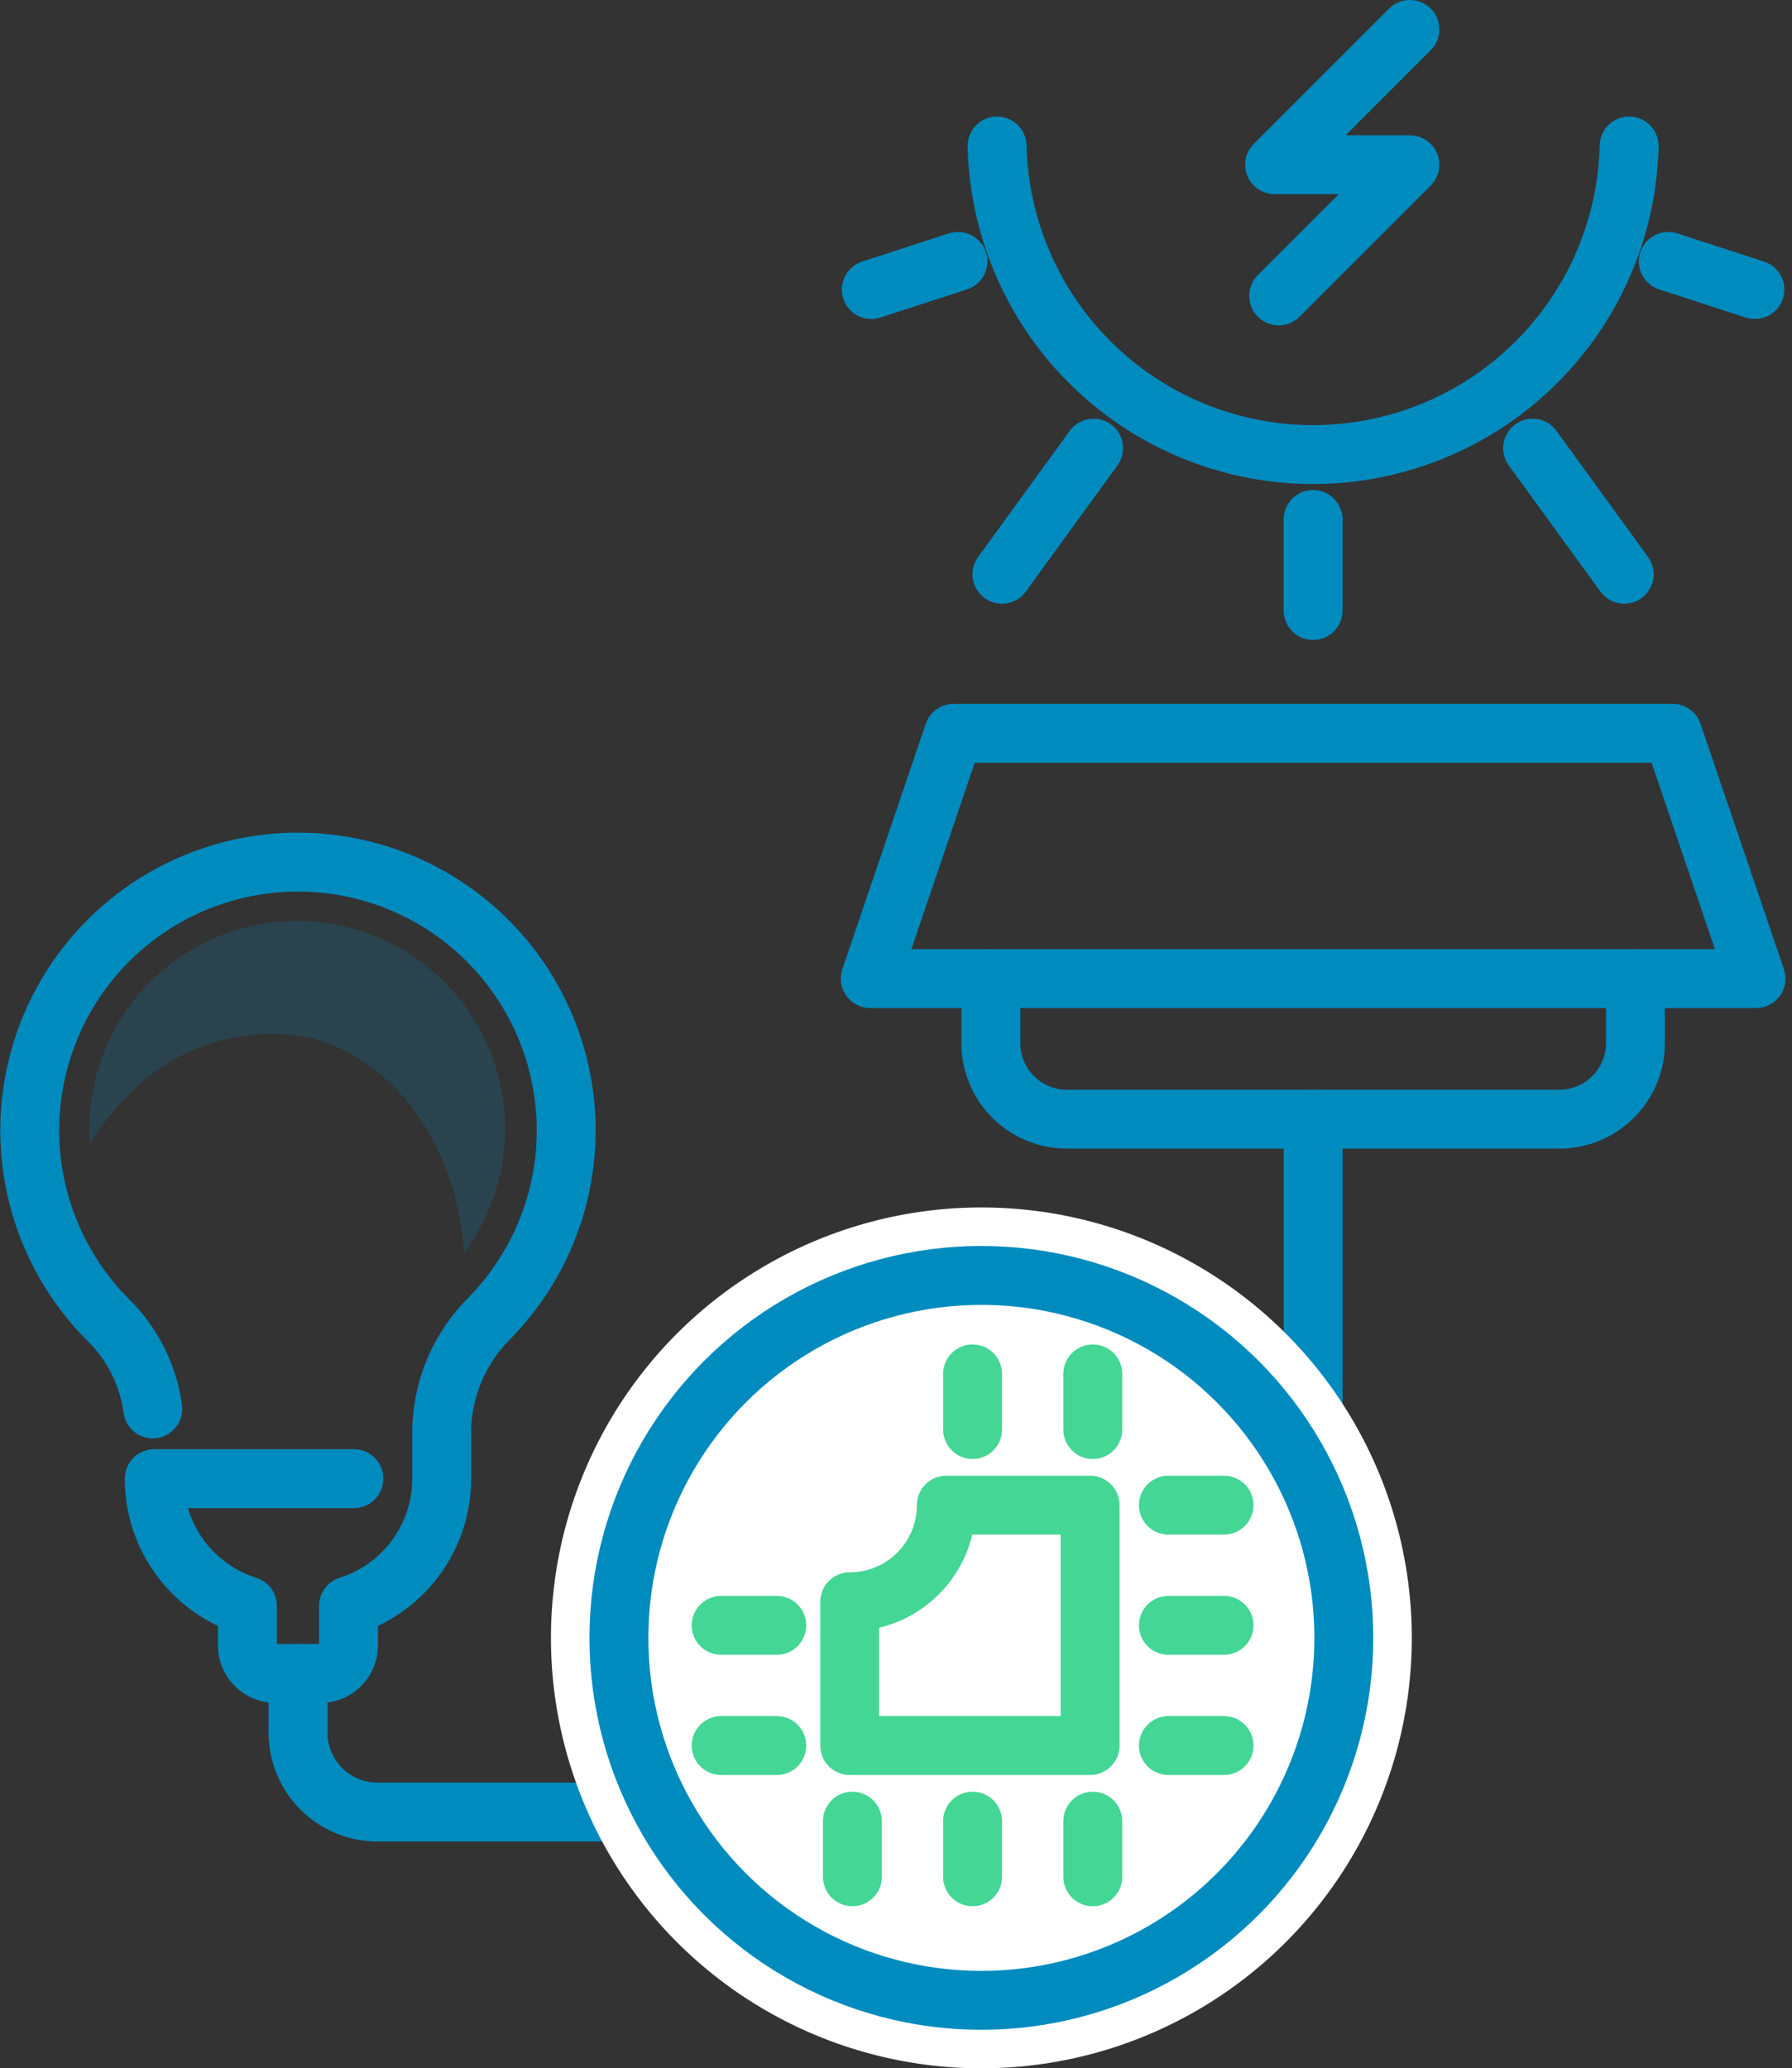 <svg xmlns="http://www.w3.org/2000/svg" width="79.103" height="91.3" viewBox="0 0 79.103 91.3">
    <rect x="0" y="0" width="79.103" height="91.3" fill="#333333" stroke="none"/>
    <defs>
        <style>
            .cls-1,.cls-4{fill:none;stroke-linecap:round;stroke-linejoin:round;stroke-width:2.6px}.cls-1{stroke:#008bbf}.cls-2{fill:rgba(0,139,191,.2)}.cls-3{fill:#fff}.cls-4{stroke:#44d695}
        </style>
    </defs>
    <g id="Renewable_Energy_" data-name="Renewable Energy" transform="translate(-1617.891 -1400.692)">
        <g id="Group_429" data-name="Group 429" transform="translate(1619.211 1401.991)">
            <g id="Group_425" data-name="Group 425" transform="translate(37.143)">
                <g id="Group_424" data-name="Group 424" transform="translate(0 5.146)">
                    <path id="Path_615" d="M1754.47 1414.931a13.954 13.954 0 0 1-27.9 0" class="cls-1" data-name="Path 615" transform="translate(-1721.019 -1414.931)"/>
                    <path id="Line_591" d="M4.045 0L0 5.567" class="cls-1" data-name="Line 591" transform="translate(5.766 13.337)"/>
                    <path id="Line_592" d="M0 0l4.045 5.567" class="cls-1" data-name="Line 592" transform="translate(29.19 13.337)"/>
                    <path id="Line_593" d="M3.822 0L0 1.242" class="cls-1" data-name="Line 593" transform="translate(0 5.094)"/>
                    <path id="Line_594" d="M0 0v4.018" class="cls-1" data-name="Line 594" transform="translate(19.5 16.486)"/>
                    <path id="Line_595" d="M0 0l3.822 1.242" class="cls-1" data-name="Line 595" transform="translate(35.179 5.094)"/>
                </g>
                <path id="Path_616" d="M1763.35 1401.991l-5.971 5.971h5.971l-5.792 5.792" class="cls-1" data-name="Path 616" transform="translate(-1739.577 -1401.991)"/>
            </g>
            <g id="Group_427" data-name="Group 427" transform="translate(0 36.773)">
                <g id="Group_426" data-name="Group 426">
                    <path id="Path_617" d="M1633.511 1521.66h-8.811a5.893 5.893 0 0 0 4.113 5.617v1.745a1.237 1.237 0 0 0 1.237 1.237h1.988a1.237 1.237 0 0 0 1.237-1.237v-1.745a5.893 5.893 0 0 0 4.114-5.617v-2.118a7.179 7.179 0 0 1 2.044-4.9 11.84 11.84 0 1 0-16.727.05 6.783 6.783 0 0 1 1.929 3.889" class="cls-1" data-name="Path 617" transform="translate(-1619.211 -1494.462)"/>
                    <path id="Path_2804" d="M157.962 1273.209c3 .749 5.243 3.433 6.177 6.381a14.315 14.315 0 0 1 .59 3.1 9.177 9.177 0 1 0-16.548-5.461c0 .214.017.425.031.637a11.608 11.608 0 0 1 1.819-2.267 8.749 8.749 0 0 1 7.931-2.39z" class="cls-2" data-name="Path 2804" transform="translate(-145.559 -1265.466)"/>
                </g>
            </g>
            <path id="Path_618" d="M1693.783 1522.955v27.075a3.509 3.509 0 0 1-3.51 3.509h-37.788a3.509 3.509 0 0 1-3.51-3.509v-2.609" class="cls-1" data-name="Path 618" transform="translate(-1637.139 -1474.851)"/>
            <g id="Group_428" data-name="Group 428" transform="translate(37.093 31.069)">
                <path id="Path_619" d="M1754.329 1507.35v2.848a3.358 3.358 0 0 1-3.357 3.358h-21.737a3.358 3.358 0 0 1-3.358-3.358v-2.848" class="cls-1" data-name="Path 619" transform="translate(-1720.551 -1496.521)"/>
                <path id="Path_620" d="M1751.588 1490.948h-39.1l3.681-10.829h31.739z" class="cls-1" data-name="Path 620" transform="translate(-1712.486 -1480.119)"/>
            </g>
        </g>
        <circle id="Ellipse_195" cx="19" cy="19" r="19" class="cls-3" data-name="Ellipse 195" transform="translate(1642.211 1453.991)"/>
        <g id="Group_1568" data-name="Group 1568" transform="translate(1645.211 1456.991)">
            <g id="Group_406" data-name="Group 406">
                <g id="Group_405" data-name="Group 405" transform="translate(4.513 4.347)">
                    <g id="Group_404" data-name="Group 404">
                        <g id="Group_403" data-name="Group 403">
                            <g id="Group_402" data-name="Group 402">
                                <path id="Line_563" d="M0 0h2.456" class="cls-4" data-name="Line 563" transform="translate(19.743 5.794)"/>
                                <path id="Line_564" d="M0 0h2.456" class="cls-4" data-name="Line 564" transform="translate(19.743 11.099)"/>
                                <path id="Line_565" d="M0 0h2.456" class="cls-4" data-name="Line 565" transform="translate(19.743 16.405)"/>
                                <path id="Line_566" d="M0 0h2.456" class="cls-4" data-name="Line 566" transform="translate(0 11.099)"/>
                                <path id="Line_567" d="M0 0h2.456" class="cls-4" data-name="Line 567" transform="translate(0 16.405)"/>
                                <path id="Line_568" d="M0 0v2.456" class="cls-4" data-name="Line 568" transform="translate(16.405 19.743)"/>
                                <path id="Line_569" d="M0 0v2.456" class="cls-4" data-name="Line 569" transform="translate(11.099 19.743)"/>
                                <path id="Line_570" d="M0 0v2.456" class="cls-4" data-name="Line 570" transform="translate(5.794 19.743)"/>
                                <path id="Line_571" d="M0 0v2.456" class="cls-4" data-name="Line 571" transform="translate(16.405)"/>
                                <path id="Line_572" d="M0 0v2.456" class="cls-4" data-name="Line 572" transform="translate(11.099)"/>
                                <path id="Path_595" d="M1138 1733.822a4.265 4.265 0 0 1-4.265 4.265v6.346h10.611v-10.611z" class="cls-4" data-name="Path 595" transform="translate(-1128.059 -1728.028)"/>
                            </g>
                        </g>
                    </g>
                </g>
                <circle id="Ellipse_46" cx="16" cy="16" r="16" class="cls-1" data-name="Ellipse 46"/>
            </g>
        </g>
    </g>
</svg>
